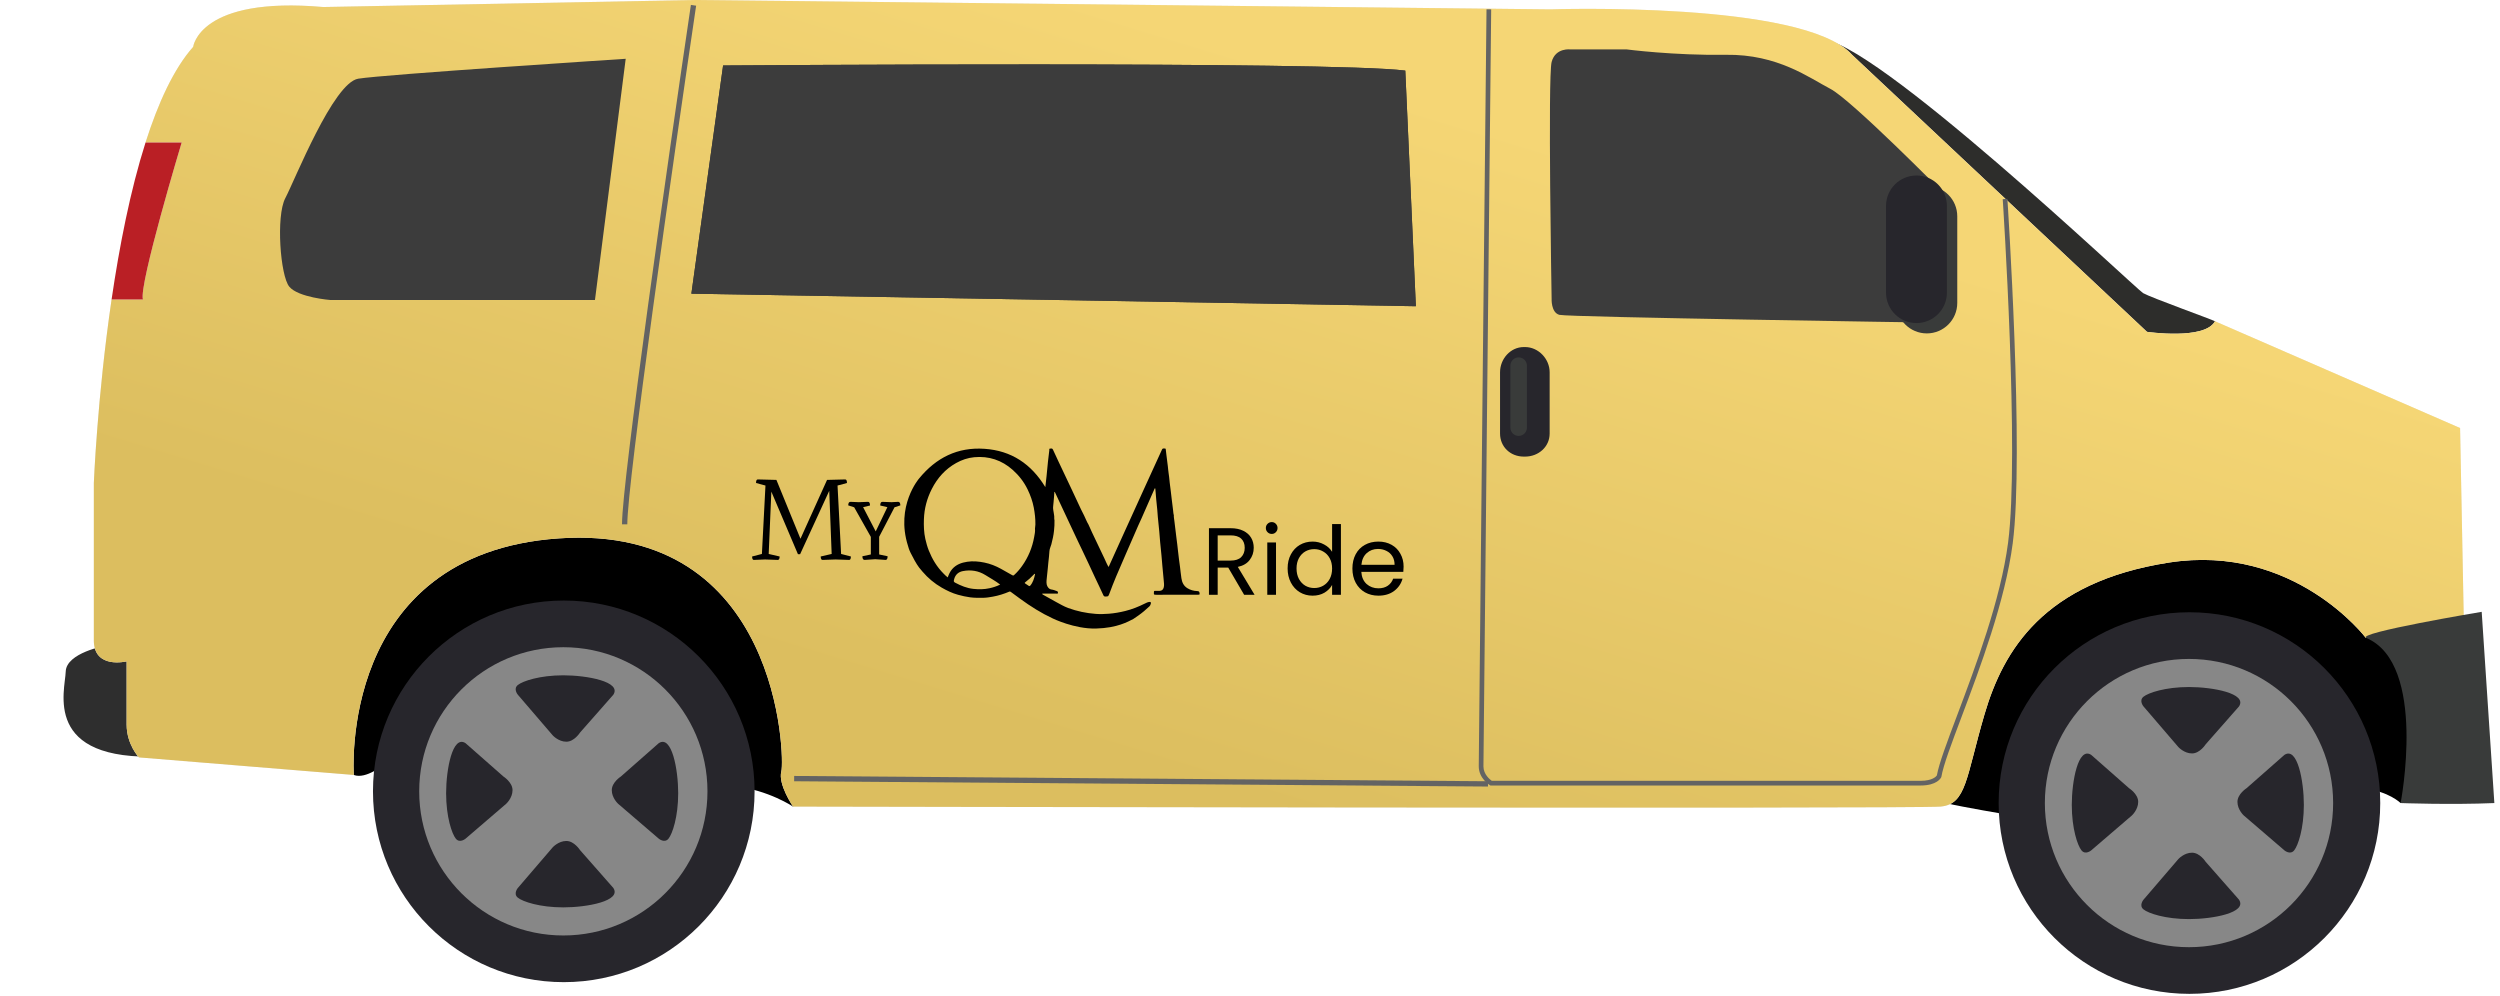 <svg xmlns="http://www.w3.org/2000/svg" width="236" height="94" viewBox="0 0 236 94" fill="none"><path d="M229.595 73.112L226.619 75.809C226.619 75.809 225.459 74.677 223.195 74.46C220.931 74.244 189.495 76.9 189.495 76.9C189.495 76.9 185.315 76.198 183.661 75.809C182.007 75.42 76.099 74.505 76.099 74.505L74.864 76.142C74.864 76.142 72.572 74.592 69.307 74.201C66.041 73.809 36.26 72.154 36.26 72.154C36.26 72.154 34.552 73.594 33.403 73.157C32.254 72.72 28.248 69.237 28.248 69.237L32.428 48.556L59.205 44.594L92.707 43.026L191.237 46.248L228.221 48.338L231.076 63.882" fill="black"></path><path d="M208.688 32.837C208.688 32.837 209.337 30.476 209.094 30.326C208.85 30.174 202.999 28.076 202.313 27.672C201.627 27.268 176.406 3.258 171.765 3.702C167.125 4.146 175.962 19.077 175.962 19.077L203.16 35.42L208.688 32.837Z" fill="#2D2D2B"></path><path d="M9.975 60.953C9.975 60.953 6.254 61.616 6.204 63.4C6.152 65.184 3.961 71.912 15.226 71.403C26.491 70.893 16.143 60.036 9.975 60.953Z" fill="#2E2E2E"></path><path d="M231.328 59.592L228.221 59.108C228.221 59.108 228.867 42.28 231.328 41.11" fill="#2D2D2B"></path><path d="M232.609 59.957C231.832 59.989 223.344 60.227 223.344 60.227C223.344 60.227 216.571 51.265 204.741 53.107C192.91 54.95 189.114 61.4 187.345 67.407C185.576 73.415 185.649 75.921 183.18 76.142C180.711 76.363 74.864 76.142 74.864 76.142C74.864 76.142 73.427 74.041 73.758 72.825C74.09 71.609 73.648 49.385 52.751 50.823C31.854 52.26 33.402 73.156 33.402 73.156L13.114 71.498C13.114 71.498 11.953 70.282 11.953 68.402V62.432C11.953 62.432 8.857 63.206 8.857 60.441V45.626C8.857 45.626 9.179 37.502 10.534 28.267H13.493C13.085 26.941 17.149 13.452 17.149 13.452H13.738C14.934 9.699 16.412 6.479 18.236 4.422C18.236 4.422 18.799 -0.369 30.519 0.663L65.59 0L146.369 0.884C146.369 0.884 170.248 0.074 174.818 5.159L202.676 31.326C202.676 31.326 208.141 32.124 209.094 30.325L232.232 40.405" fill="#ECECEC"></path><path d="M232.609 59.957C231.832 59.989 223.344 60.227 223.344 60.227C223.344 60.227 216.571 51.265 204.741 53.107C192.91 54.95 189.114 61.4 187.345 67.407C185.576 73.415 185.649 75.921 183.18 76.142C180.711 76.363 74.864 76.142 74.864 76.142C74.864 76.142 73.427 74.041 73.758 72.825C74.09 71.609 73.648 49.385 52.751 50.823C31.854 52.26 33.402 73.156 33.402 73.156L13.114 71.498C13.114 71.498 11.953 70.282 11.953 68.402V62.432C11.953 62.432 8.857 63.206 8.857 60.441V45.626C8.857 45.626 9.179 37.502 10.534 28.267H13.493C13.085 26.941 17.149 13.452 17.149 13.452H13.738C14.934 9.699 16.412 6.479 18.236 4.422C18.236 4.422 18.799 -0.369 30.519 0.663L65.59 0L146.369 0.884C146.369 0.884 170.248 0.074 174.818 5.159L202.676 31.326C202.676 31.326 208.141 32.124 209.094 30.325L232.232 40.405" fill="url(#paint0_linear_169_18215)"></path><path d="M83.994 49.194C83.982 49.799 103.228 50.146 126.969 50.596C150.71 51.045 169.956 51.428 169.966 50.823C169.978 50.217 150.665 49.576 126.924 49.127C103.183 48.677 84.005 48.589 83.994 49.194Z" fill="url(#paint1_linear_169_18215)"></path><path d="M103.463 59.334C101.428 59.387 99.384 58.383 99.384 58.383C98.291 57.876 97.279 57.237 96.309 56.528C96.015 56.313 95.723 56.096 95.429 55.882C95.381 55.847 95.341 55.824 95.275 55.852C94.774 56.063 94.259 56.229 93.722 56.324C93.434 56.374 93.144 56.426 92.853 56.431C92.43 56.438 92.006 56.445 91.582 56.388C91.193 56.336 90.814 56.25 90.439 56.147C89.891 55.997 89.382 55.751 88.893 55.469C88.203 55.072 87.6 54.566 87.084 53.961C86.983 53.842 86.884 53.721 86.766 53.58C86.492 53.221 86.179 52.624 85.963 52.193C85.804 51.877 85.75 51.641 85.714 51.527C84.517 47.762 86.763 45.169 86.763 45.169C88.372 43.204 90.392 42.195 92.938 42.367C95.485 42.539 97.354 43.806 98.678 45.982C98.719 45.623 98.759 45.293 98.793 44.961C98.84 44.507 98.878 44.051 98.926 43.597C98.964 43.229 99.01 42.861 99.056 42.495C99.063 42.443 99.02 42.35 99.114 42.349C99.212 42.349 99.329 42.288 99.396 42.438C99.565 42.82 99.746 43.196 99.924 43.574C100.344 44.462 100.767 45.349 101.184 46.238C101.375 46.647 101.574 47.051 101.757 47.464C101.939 47.873 102.139 48.274 102.343 48.673C102.483 48.948 102.581 49.244 102.747 49.507C102.86 49.757 102.969 50.009 103.086 50.257C103.477 51.083 103.87 51.907 104.263 52.732C104.387 52.992 104.49 53.264 104.65 53.524C104.674 53.473 104.693 53.435 104.711 53.395C105.167 52.387 105.623 51.378 106.079 50.369C106.27 49.949 106.462 49.529 106.653 49.108C107.1 48.125 107.545 47.142 107.993 46.159C108.546 44.945 109.101 43.732 109.655 42.519C109.742 42.328 109.743 42.33 109.957 42.339C110.012 42.341 110.042 42.346 110.047 42.416C110.061 42.593 110.087 42.769 110.109 42.945C110.141 43.203 110.174 43.462 110.206 43.72C110.23 43.913 110.26 44.105 110.272 44.299C110.287 44.543 110.344 44.781 110.365 45.023C110.38 45.205 110.399 45.386 110.421 45.567C110.452 45.83 110.488 46.091 110.52 46.354C110.55 46.603 110.578 46.853 110.608 47.103C110.649 47.443 110.69 47.784 110.734 48.124C110.757 48.295 110.758 48.469 110.81 48.636C110.799 48.816 110.838 48.99 110.86 49.167C110.925 49.67 110.98 50.174 111.043 50.677C111.101 51.143 111.166 51.61 111.211 52.079C111.256 52.554 111.331 53.026 111.391 53.5C111.437 53.862 111.471 54.225 111.525 54.586C111.581 54.968 111.733 55.302 112.076 55.518C112.365 55.7 112.688 55.787 113.024 55.798C113.17 55.803 113.223 55.849 113.237 55.983C113.254 56.131 113.253 56.139 113.103 56.14C111.799 56.142 110.496 56.145 109.192 56.147C108.912 56.147 108.915 56.147 108.931 55.869C108.935 55.799 108.961 55.778 109.027 55.779C109.172 55.782 109.317 55.783 109.463 55.779C109.688 55.772 109.81 55.651 109.862 55.435C109.914 55.215 109.871 55 109.855 54.784C109.82 54.329 109.769 53.874 109.728 53.419C109.698 53.094 109.675 52.768 109.644 52.443C109.604 52.015 109.556 51.587 109.516 51.159C109.486 50.829 109.466 50.498 109.435 50.169C109.393 49.718 109.345 49.269 109.3 48.819C109.282 48.586 109.268 48.352 109.246 48.12C109.215 47.787 109.176 47.455 109.145 47.122C109.115 46.802 109.091 46.481 109.066 46.161C109.063 46.132 109.059 46.101 109.033 46.096C109.003 46.091 108.997 46.124 108.986 46.148C108.895 46.357 108.8 46.564 108.709 46.773C108.394 47.489 108.079 48.206 107.764 48.923C107.663 49.145 107.558 49.367 107.459 49.591C107.075 50.469 106.691 51.347 106.31 52.226C105.994 52.953 105.686 53.683 105.368 54.409C105.13 54.951 104.933 55.508 104.719 56.058C104.62 56.31 104.622 56.306 104.357 56.312C104.255 56.315 104.201 56.285 104.158 56.189C103.911 55.63 103.632 55.087 103.378 54.532C102.965 53.626 102.535 52.728 102.11 51.828C101.885 51.354 101.65 50.884 101.433 50.406C101.215 49.927 100.994 49.451 100.763 48.978C100.365 48.129 99.968 47.281 99.567 46.424C99.509 46.472 99.525 46.514 99.525 46.551C99.526 46.695 99.5 46.836 99.493 46.98C99.482 47.244 99.441 47.506 99.42 47.77C99.41 47.89 99.398 48.017 99.426 48.131C99.468 48.298 99.469 48.469 99.506 48.634C99.542 48.793 99.497 48.957 99.544 49.115C99.556 49.448 99.531 49.778 99.498 50.109C99.454 50.542 99.357 50.963 99.248 51.384C99.192 51.597 99.082 51.792 99.067 52.02C99.055 52.206 99.037 52.392 99.021 52.578C98.99 52.91 98.94 53.241 98.919 53.574C98.902 53.856 98.852 54.134 98.832 54.415C98.814 54.67 98.756 54.92 98.811 55.179C98.854 55.382 99.014 55.622 99.267 55.652C99.439 55.673 99.604 55.741 99.769 55.8C99.872 55.836 99.879 55.899 99.868 55.981C99.856 56.073 99.781 56.039 99.732 56.039C99.328 56.041 98.923 56.038 98.517 56.039C98.472 56.039 98.421 56.024 98.372 56.062C98.4 56.104 98.438 56.128 98.479 56.151C98.882 56.375 99.28 56.607 99.686 56.824C100.063 57.025 100.431 57.247 100.834 57.395C101.673 57.701 102.541 57.885 103.428 57.951C103.842 57.982 104.261 57.969 104.679 57.936C105.201 57.895 105.714 57.804 106.221 57.678C106.866 57.519 107.478 57.273 108.071 56.977C108.212 56.906 108.353 56.834 108.514 56.821C108.621 56.813 108.664 56.869 108.642 56.967C108.619 57.069 108.582 57.167 108.501 57.244C108.172 57.555 107.827 57.848 107.456 58.109C107.298 58.22 107.138 58.327 106.979 58.435C106.503 58.67 105.499 59.281 103.463 59.334ZM97.703 49.902C97.707 49.771 97.739 49.644 97.741 49.512C97.749 48.977 97.688 48.45 97.59 47.924C97.477 47.321 97.271 46.751 97.007 46.203C96.664 45.493 96.183 44.875 95.595 44.353C94.562 43.438 93.348 43.032 91.967 43.162C91.361 43.219 90.793 43.412 90.261 43.709C89.235 44.282 88.491 45.12 87.963 46.157C87.505 47.055 87.251 48.008 87.217 49.017C87.197 49.64 87.215 50.261 87.351 50.874C87.438 51.248 87.537 51.617 87.68 51.975C88.005 52.786 88.447 53.52 89.066 54.141C89.192 54.267 89.316 54.397 89.465 54.507C89.57 54.22 89.686 53.952 89.883 53.726C90.258 53.296 90.753 53.114 91.299 53.031C91.847 52.947 92.385 52.997 92.926 53.107C93.481 53.22 93.997 53.425 94.49 53.697C94.85 53.896 95.207 54.099 95.565 54.303C95.625 54.338 95.666 54.342 95.725 54.29C96.014 54.032 96.263 53.738 96.486 53.425C97.072 52.602 97.447 51.689 97.625 50.697C97.672 50.435 97.733 50.172 97.703 49.902ZM94.417 55.183C93.967 54.839 93.485 54.575 93.021 54.285C92.368 53.879 91.657 53.767 90.907 53.909C90.487 53.988 90.197 54.232 90.078 54.651C90.011 54.885 90.023 54.928 90.177 55.01C90.715 55.294 91.27 55.526 91.885 55.59C92.394 55.644 92.898 55.642 93.399 55.532C93.746 55.455 94.084 55.35 94.417 55.183ZM97.71 54.206C97.707 54.201 97.703 54.179 97.691 54.174C97.649 54.158 97.628 54.195 97.606 54.219C97.349 54.491 97.076 54.743 96.778 54.97C96.718 55.015 96.72 55.044 96.783 55.084C96.897 55.156 97.009 55.234 97.121 55.31C97.17 55.342 97.214 55.332 97.249 55.291C97.517 54.982 97.624 54.605 97.71 54.206Z" fill="black"></path><path d="M117.447 56.15L115.944 53.579H114.949V56.15H114.125V49.862H116.161C116.638 49.862 117.039 49.943 117.365 50.106C117.697 50.268 117.944 50.488 118.107 50.764C118.27 51.041 118.352 51.357 118.352 51.712C118.352 52.145 118.225 52.526 117.972 52.857C117.724 53.188 117.35 53.408 116.849 53.516L118.433 56.15H117.447ZM114.949 52.92H116.161C116.608 52.92 116.943 52.812 117.166 52.596C117.389 52.373 117.501 52.078 117.501 51.712C117.501 51.339 117.389 51.05 117.166 50.846C116.949 50.641 116.614 50.539 116.161 50.539H114.949V52.92Z" fill="black"></path><path d="M120.057 50.403C119.9 50.403 119.767 50.349 119.659 50.241C119.55 50.133 119.496 50.001 119.496 49.844C119.496 49.688 119.55 49.555 119.659 49.447C119.767 49.339 119.9 49.285 120.057 49.285C120.208 49.285 120.334 49.339 120.437 49.447C120.545 49.555 120.6 49.688 120.6 49.844C120.6 50.001 120.545 50.133 120.437 50.241C120.334 50.349 120.208 50.403 120.057 50.403ZM120.455 51.206V56.15H119.631V51.206H120.455Z" fill="black"></path><path d="M121.551 53.66C121.551 53.155 121.654 52.713 121.859 52.334C122.064 51.949 122.344 51.651 122.7 51.441C123.062 51.23 123.467 51.125 123.913 51.125C124.299 51.125 124.658 51.215 124.99 51.396C125.322 51.57 125.575 51.802 125.75 52.09V49.474H126.583V56.15H125.75V55.221C125.587 55.516 125.346 55.759 125.026 55.952C124.707 56.138 124.332 56.231 123.904 56.231C123.464 56.231 123.062 56.123 122.7 55.907C122.344 55.69 122.064 55.386 121.859 54.995C121.654 54.604 121.551 54.159 121.551 53.66ZM125.75 53.669C125.75 53.296 125.675 52.972 125.524 52.695C125.373 52.418 125.168 52.208 124.909 52.063C124.655 51.913 124.375 51.838 124.067 51.838C123.759 51.838 123.479 51.91 123.225 52.054C122.972 52.199 122.77 52.409 122.619 52.686C122.468 52.962 122.393 53.287 122.393 53.66C122.393 54.039 122.468 54.37 122.619 54.653C122.77 54.929 122.972 55.143 123.225 55.293C123.479 55.437 123.759 55.51 124.067 55.51C124.375 55.51 124.655 55.437 124.909 55.293C125.168 55.143 125.373 54.929 125.524 54.653C125.675 54.37 125.75 54.042 125.75 53.669Z" fill="black"></path><path d="M132.5 53.489C132.5 53.645 132.491 53.811 132.473 53.985H128.509C128.539 54.472 128.705 54.854 129.007 55.131C129.314 55.401 129.685 55.537 130.12 55.537C130.476 55.537 130.771 55.456 131.007 55.293C131.248 55.125 131.417 54.902 131.514 54.626H132.4C132.268 55.101 132.002 55.489 131.604 55.789C131.206 56.084 130.711 56.231 130.12 56.231C129.649 56.231 129.227 56.126 128.853 55.916C128.485 55.705 128.195 55.407 127.984 55.022C127.773 54.632 127.667 54.18 127.667 53.669C127.667 53.158 127.77 52.71 127.975 52.325C128.18 51.94 128.467 51.645 128.835 51.441C129.209 51.23 129.637 51.125 130.12 51.125C130.59 51.125 131.007 51.227 131.369 51.432C131.731 51.636 132.008 51.919 132.201 52.28C132.4 52.635 132.5 53.038 132.5 53.489ZM131.649 53.317C131.649 53.005 131.58 52.737 131.441 52.514C131.302 52.286 131.112 52.114 130.871 52C130.636 51.88 130.373 51.82 130.084 51.82C129.667 51.82 129.311 51.952 129.016 52.217C128.726 52.481 128.56 52.848 128.518 53.317H131.649Z" fill="black"></path><path d="M83.768 47.877C83.364 47.788 83.139 47.735 83.094 47.72C83.094 47.489 83.162 47.373 83.296 47.373L84.15 47.406L84.801 47.373C84.928 47.388 84.992 47.5 84.992 47.709L84.442 47.889L82.993 50.67V52.341L83.79 52.51C83.79 52.742 83.727 52.857 83.599 52.857L82.623 52.79L81.623 52.857C81.481 52.857 81.41 52.742 81.41 52.51L82.207 52.341V50.681L80.635 47.889L80.074 47.709C80.074 47.485 80.145 47.373 80.287 47.373C80.332 47.373 80.594 47.384 81.073 47.406L81.938 47.373C82.065 47.373 82.129 47.489 82.129 47.72L81.477 47.877C81.994 48.879 82.391 49.642 82.667 50.166L83.768 47.877Z" fill="black"></path><path d="M72.228 52.814L71.163 52.857C71.054 52.857 71 52.749 71 52.532L71.924 52.293L72.26 45.834L71.37 45.596C71.37 45.371 71.424 45.259 71.532 45.259C71.815 45.259 72.402 45.274 73.293 45.303L75.564 50.86L78.074 45.303L79.791 45.259C79.9 45.259 79.954 45.371 79.954 45.596L79.063 45.834L79.4 52.293L80.323 52.532C80.323 52.749 80.269 52.857 80.16 52.857C79.936 52.857 79.508 52.843 78.878 52.814L77.65 52.857C77.534 52.857 77.476 52.749 77.476 52.532L78.509 52.293L78.28 46.334L75.531 52.315H75.325L72.815 46.41L72.565 52.293L73.597 52.532C73.597 52.749 73.539 52.857 73.423 52.857L72.228 52.814Z" fill="black"></path><path d="M183.443 18.211C183.443 18.211 174.762 9.411 172.786 8.387C170.811 7.363 167.823 5.1 162.922 5.173C158.02 5.246 153.57 4.666 153.57 4.666H148.279C148.279 4.666 146.839 4.463 146.473 5.853C146.108 7.243 146.473 28.18 146.473 28.18C146.473 28.18 146.4 29.503 147.205 29.722C148.009 29.942 182.394 30.457 182.394 30.457L183.443 18.211Z" fill="#3C3C3C"></path><path d="M235.467 75.809C231.349 75.986 226.619 75.809 226.619 75.809C226.619 75.809 229.166 62.679 223.386 60.228C222.284 59.76 234.272 57.756 234.272 57.756" fill="#393B3A"></path><path d="M13.493 28.267H10.534C11.265 23.284 12.297 17.98 13.739 13.452H17.15C17.15 13.452 13.086 26.941 13.493 28.267Z" fill="#BA1F25"></path><path d="M188.672 75.808C188.672 85.756 196.736 93.82 206.684 93.82C216.631 93.82 224.695 85.756 224.695 75.808C224.695 65.861 216.631 57.797 206.684 57.797C196.736 57.797 188.672 65.861 188.672 75.808Z" fill="#27262C"></path><path d="M220.248 75.809C220.248 83.323 214.156 89.415 206.641 89.415C199.127 89.415 193.035 83.323 193.035 75.809C193.035 68.294 199.127 62.203 206.641 62.203C214.156 62.203 220.248 68.294 220.248 75.809Z" fill="#878787"></path><path d="M211.363 66.686L208.214 70.265C208.214 70.265 207.671 71.124 206.926 71.124C206.182 71.124 205.638 70.522 205.638 70.522L202.346 66.686C202.346 66.686 201.888 66.142 202.346 65.77C202.804 65.398 204.41 64.855 206.641 64.855C208.873 64.855 212.165 65.456 211.363 66.686Z" fill="#27262C"></path><path d="M211.363 84.931L208.215 81.353C208.215 81.353 207.67 80.494 206.927 80.494C206.182 80.494 205.637 81.095 205.637 81.095L202.346 84.931C202.346 84.931 201.888 85.475 202.346 85.847C202.804 86.219 204.411 86.763 206.641 86.763C208.873 86.763 212.165 86.162 211.363 84.931Z" fill="#27262C"></path><path d="M197.409 71.26L200.986 74.409C200.986 74.409 201.846 74.952 201.846 75.696C201.846 76.442 201.244 76.985 201.244 76.985L197.409 80.277C197.409 80.277 196.864 80.735 196.493 80.277C196.12 79.819 195.576 78.212 195.576 75.981C195.576 73.75 196.178 70.458 197.409 71.26Z" fill="#27262C"></path><path d="M215.651 71.259L212.073 74.408C212.073 74.408 211.215 74.952 211.215 75.696C211.215 76.441 211.816 76.984 211.816 76.984L215.651 80.277C215.651 80.277 216.196 80.735 216.568 80.277C216.94 79.819 217.484 78.212 217.484 75.981C217.484 73.75 216.883 70.457 215.651 71.259Z" fill="#27262C"></path><path d="M35.209 74.703C35.209 84.651 43.273 92.715 53.221 92.715C63.169 92.715 71.232 84.651 71.232 74.703C71.232 64.755 63.169 56.691 53.221 56.691C43.273 56.691 35.209 64.755 35.209 74.703Z" fill="#27262C"></path><path d="M66.785 74.703C66.785 82.217 60.693 88.309 53.178 88.309C45.664 88.309 39.573 82.217 39.573 74.703C39.573 67.189 45.664 61.097 53.178 61.097C60.693 61.097 66.785 67.189 66.785 74.703Z" fill="#878787"></path><path d="M57.9 65.581L54.751 69.159C54.751 69.159 54.208 70.018 53.464 70.018C52.719 70.018 52.175 69.417 52.175 69.417L48.883 65.581C48.883 65.581 48.425 65.037 48.883 64.665C49.341 64.292 50.948 63.749 53.178 63.749C55.41 63.749 58.702 64.35 57.9 65.581Z" fill="#27262C"></path><path d="M57.901 83.825L54.752 80.246C54.752 80.246 54.207 79.388 53.464 79.388C52.719 79.388 52.174 79.989 52.174 79.989L48.883 83.825C48.883 83.825 48.425 84.369 48.883 84.741C49.341 85.113 50.948 85.657 53.178 85.657C55.41 85.657 58.701 85.056 57.901 83.825Z" fill="#27262C"></path><path d="M43.946 70.154L47.524 73.303C47.524 73.303 48.383 73.847 48.383 74.591C48.383 75.336 47.782 75.879 47.782 75.879L43.946 79.172C43.946 79.172 43.401 79.63 43.03 79.172C42.657 78.713 42.113 77.107 42.113 74.876C42.113 72.644 42.715 69.353 43.946 70.154Z" fill="#27262C"></path><path d="M62.188 70.154L58.61 73.303C58.61 73.303 57.752 73.847 57.752 74.591C57.752 75.335 58.353 75.879 58.353 75.879L62.188 79.171C62.188 79.171 62.733 79.629 63.106 79.171C63.477 78.713 64.022 77.106 64.022 74.875C64.022 72.644 63.42 69.352 62.188 70.154Z" fill="#27262C"></path><path d="M140.7 74.152H181.296C182.858 74.152 183.217 73.446 183.253 73.366L183.269 73.313C183.449 72.247 184.209 70.229 185.171 67.673C186.91 63.055 189.291 56.729 190.002 51.287C191.091 42.949 189.514 19.013 189.498 18.773L189.057 18.802C189.073 19.042 190.646 42.935 189.563 51.23C188.859 56.621 186.488 62.919 184.757 67.517C183.798 70.066 183.038 72.085 182.84 73.201C182.782 73.287 182.44 73.71 181.296 73.71H140.826C140.65 73.587 140.037 73.103 140.037 72.344C140.037 71.333 140.76 1.59 140.768 0.885L140.326 0.881C140.319 1.585 139.594 71.331 139.594 72.344C139.594 73.481 140.604 74.095 140.647 74.121L140.7 74.152Z" fill="#636363"></path><path d="M140.467 74L74.967 73.5" stroke="#636363" stroke-width="0.5"></path><path d="M184.766 20.418C184.766 18.83 183.479 17.543 181.891 17.543C180.303 17.543 179.016 18.83 179.016 20.418V28.599C179.016 30.187 180.303 31.474 181.891 31.474C183.479 31.474 184.766 30.187 184.766 28.599V20.418Z" fill="#393B3A"></path><path d="M141.604 40.926C141.604 42.184 142.585 43.103 143.843 43.103H143.969C145.227 43.103 146.287 42.184 146.287 40.926V35.141C146.287 33.883 145.227 32.762 143.969 32.762H143.843C142.585 32.762 141.604 33.883 141.604 35.141V40.926Z" fill="#27262C"></path><path d="M144.141 34.518C144.141 34.087 143.791 33.737 143.36 33.737C142.929 33.737 142.58 34.087 142.58 34.518V40.371C142.58 40.802 142.929 41.151 143.36 41.151C143.791 41.151 144.141 40.802 144.141 40.371V34.518Z" fill="#393B3A"></path><path d="M183.789 19.442C183.789 17.855 182.502 16.567 180.914 16.567C179.327 16.567 178.04 17.854 178.04 19.442V27.624C178.04 29.212 179.327 30.498 180.914 30.498C182.502 30.498 183.789 29.211 183.789 27.624V19.442Z" fill="#27262C"></path><path d="M132.66 6.665L133.658 28.908L65.265 27.724L68.26 6.181C68.26 6.181 125.632 5.753 132.66 6.665Z" fill="#3C3C3C"></path><path d="M132.66 6.665L133.658 28.908L65.265 27.724L68.26 6.181C68.26 6.181 125.632 5.753 132.66 6.665Z" fill="#3C3C3C"></path><path d="M59.066 5.55L56.164 28.323H31.208C31.208 28.323 28.166 28.088 27.312 27.066C26.459 26.045 26.04 20.392 26.934 18.703C27.828 17.013 31.457 7.823 33.814 7.429C36.171 7.037 59.066 5.55 59.066 5.55Z" fill="#3C3C3C"></path><path d="M65.467 0.5C63.3 15.167 58.967 45.5 58.967 49.5" stroke="#636363" stroke-width="0.5"></path><defs><linearGradient id="paint0_linear_169_18215" x1="123.966" y1="-8" x2="93.466" y2="92" gradientUnits="userSpaceOnUse"><stop offset="0.132" stop-color="#F5D675"></stop><stop offset="0.78" stop-color="#DCBE5F"></stop></linearGradient><linearGradient id="paint1_linear_169_18215" x1="123.966" y1="-8" x2="93.466" y2="92" gradientUnits="userSpaceOnUse"><stop offset="0.132" stop-color="#F5D675"></stop><stop offset="0.78" stop-color="#DCBE5F"></stop></linearGradient></defs></svg>